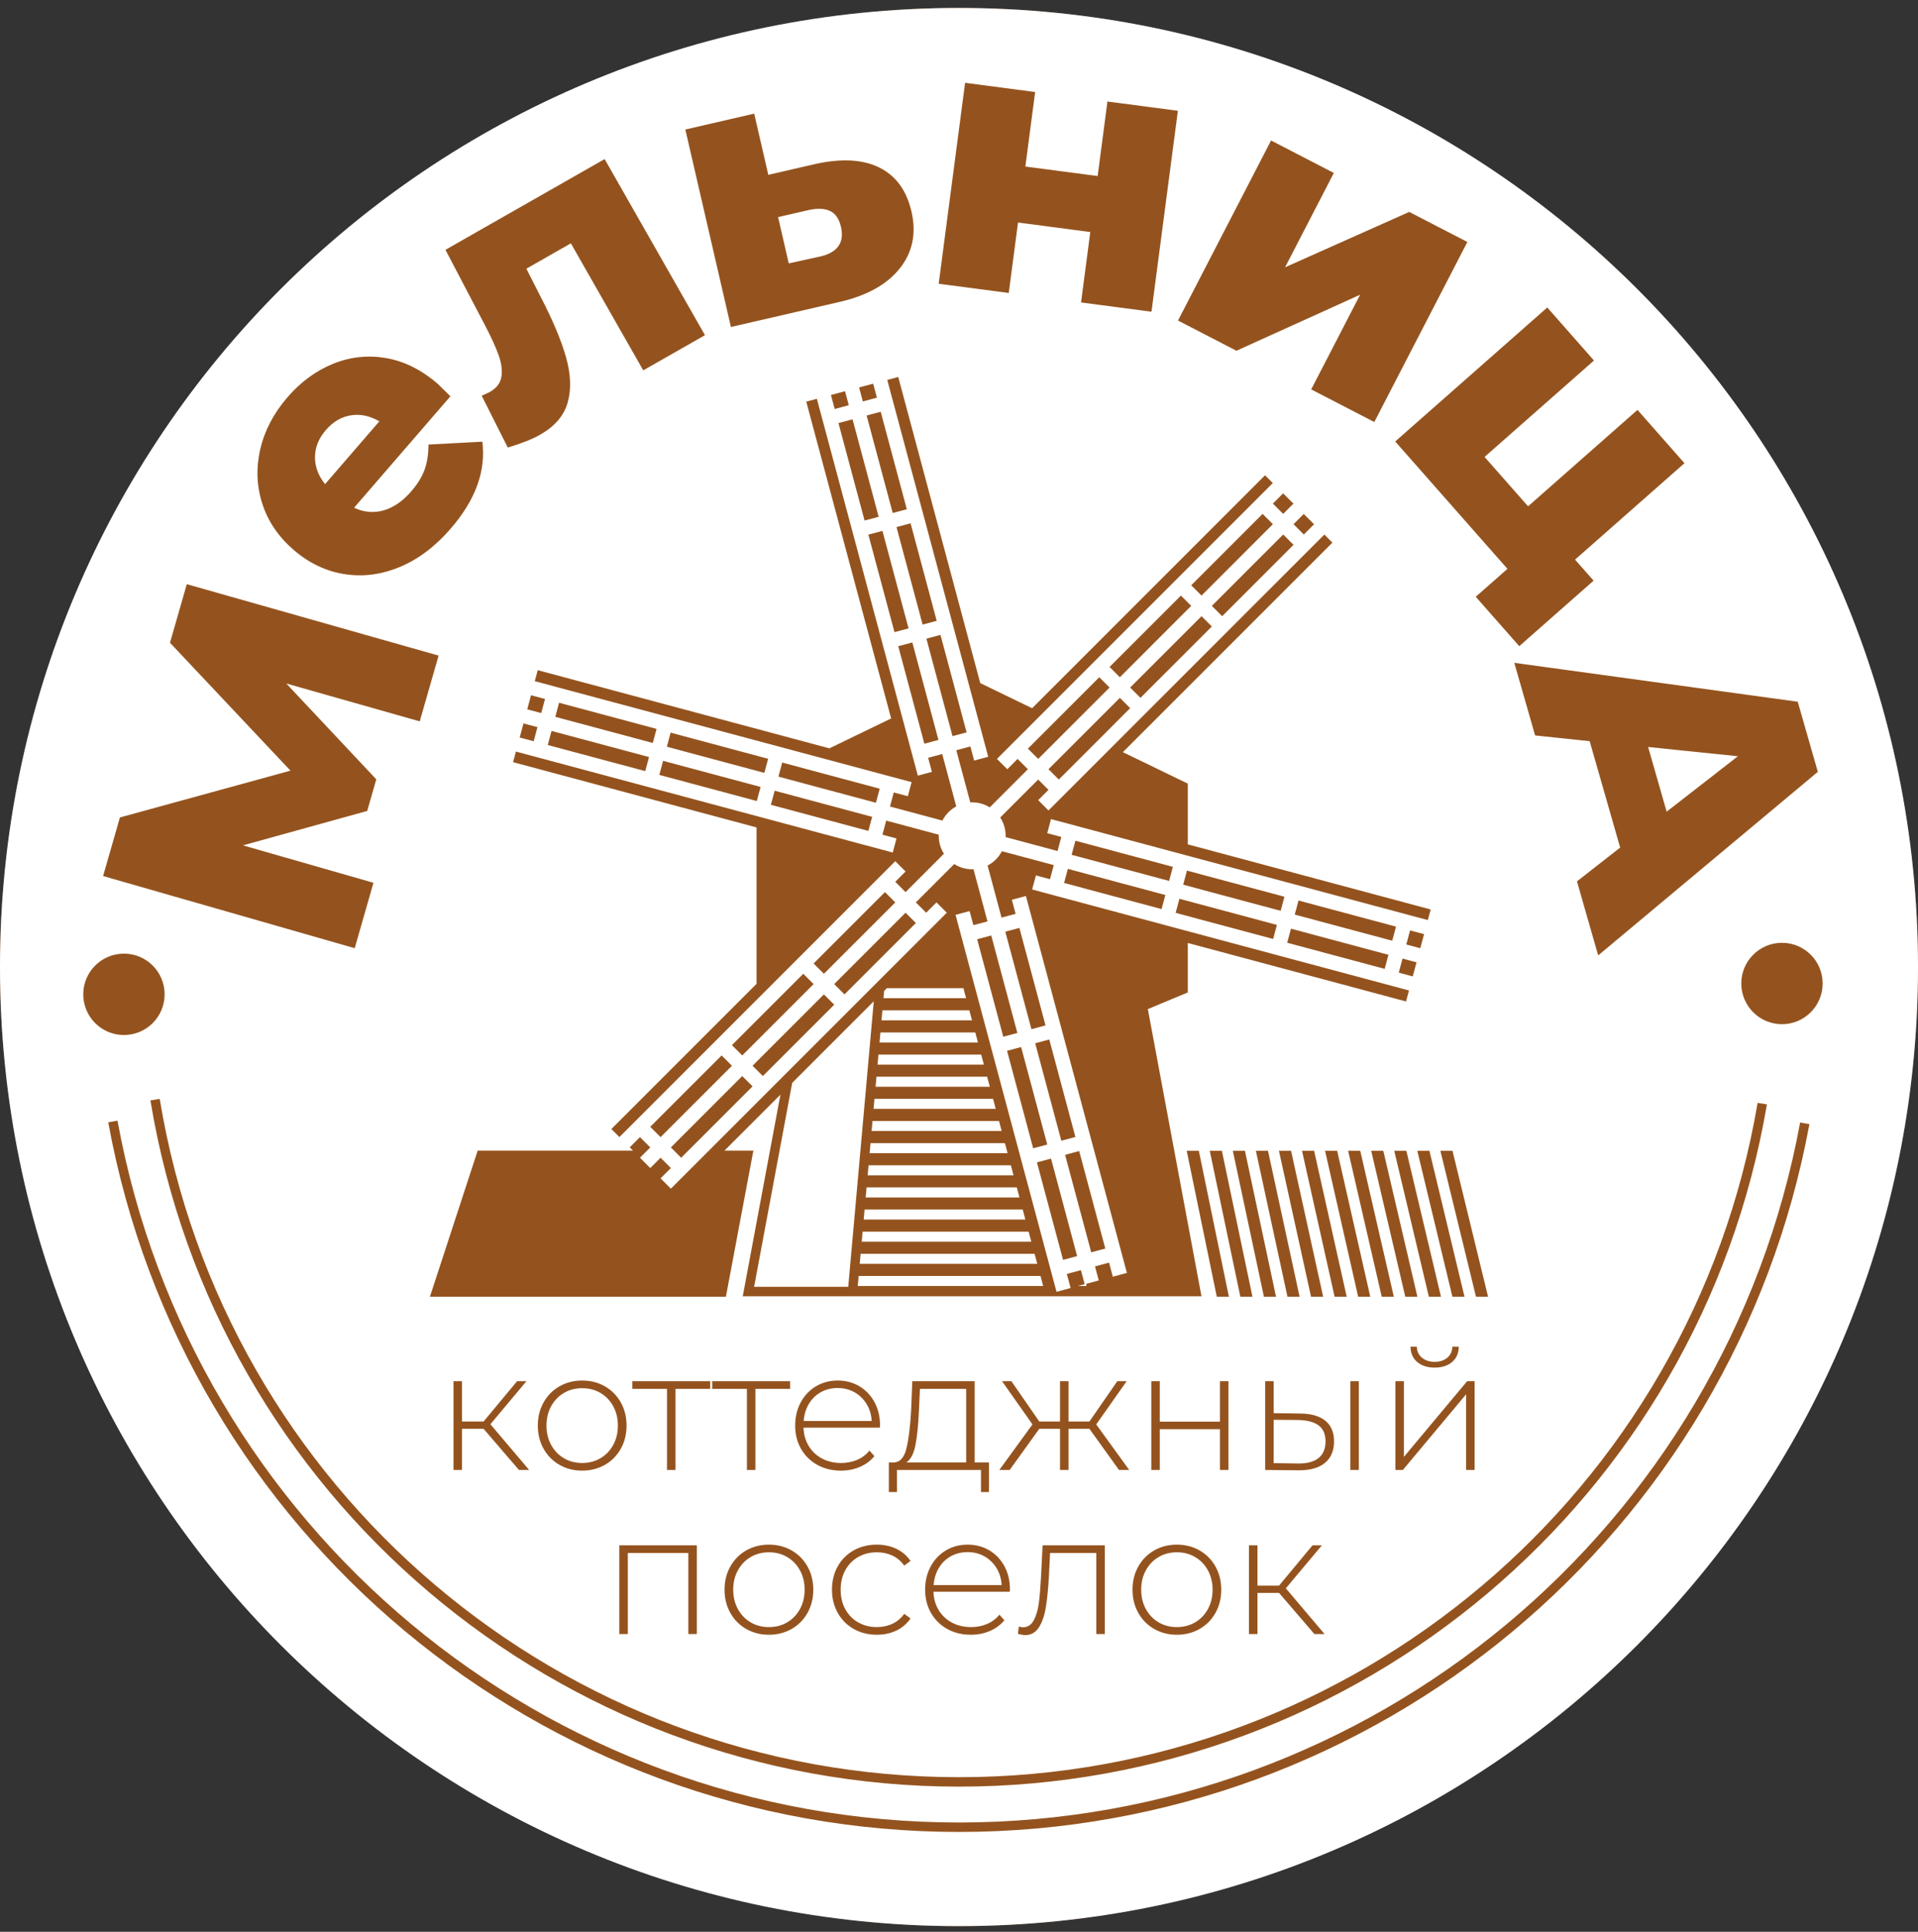 <?xml version="1.0" encoding="UTF-8"?> <svg xmlns="http://www.w3.org/2000/svg" width="141" height="142" viewBox="0 0 141 142" fill="none"><rect x="0" y="0" width="141" height="142" fill="#333333" stroke="none"/> <circle cx="70.5" cy="71.084" r="70.5" fill="#94531E"></circle> <path fill-rule="evenodd" clip-rule="evenodd" d="M70.5 0.584C109.436 0.584 141 32.148 141 71.084C141 110.02 109.436 141.584 70.5 141.584C31.564 141.584 0 110.02 0 71.084C0 32.148 31.564 0.584 70.5 0.584V0.584ZM30.856 53.026L21.046 50.242L27.662 57.286L26.995 59.611L17.863 62.14L27.454 64.89L26.076 69.699L7.579 64.395L8.815 60.089L21.354 56.649L12.497 47.247L13.732 42.941L32.243 48.191L30.856 53.026V53.026ZM53.05 77.583L53.807 78.341L48.561 83.587L47.803 82.829L53.05 77.583V77.583ZM80.22 92.055L78.3 84.889L79.335 84.611L81.255 91.778L80.22 92.055ZM78.022 83.854L76.102 76.687L77.137 76.41L79.058 83.577L78.022 83.854ZM75.825 75.653L73.905 68.486L74.94 68.209L76.86 75.375L75.825 75.653ZM72.87 68.763L74.79 75.93L73.755 76.207L71.835 69.041L72.87 68.763ZM75.067 76.965L76.988 84.131L75.953 84.408L74.033 77.242L75.067 76.965ZM77.265 85.166L79.185 92.333L78.15 92.61L76.23 85.443L77.265 85.166V85.166ZM62.674 30.822L64.594 37.988L63.559 38.265L61.639 31.099L62.674 30.822ZM64.871 39.023L66.792 46.19L65.757 46.467L63.837 39.3L64.871 39.023V39.023ZM67.069 47.224L68.989 54.39L67.955 54.668L66.034 47.501L67.069 47.224V47.224ZM70.024 54.113L68.104 46.947L69.138 46.67L71.059 53.836L70.024 54.113ZM67.826 45.912L65.906 38.746L66.941 38.468L68.861 45.635L67.826 45.912V45.912ZM65.629 37.711L63.709 30.545L64.743 30.267L66.664 37.434L65.629 37.711ZM102.348 69.149L95.182 67.229L95.459 66.194L102.626 68.114L102.348 69.149V69.149ZM94.147 66.951L86.981 65.031L87.258 63.996L94.424 65.916L94.147 66.951ZM85.946 64.754L78.779 62.833L79.057 61.799L86.223 63.719L85.946 64.754V64.754ZM78.502 63.868L85.669 65.789L85.391 66.823L78.225 64.903L78.502 63.868ZM86.704 66.066L93.87 67.987L93.593 69.021L86.426 67.101L86.704 66.066V66.066ZM94.904 68.264L102.071 70.184L101.794 71.218L94.627 69.298L94.904 68.264V68.264ZM40.545 53.728L47.712 55.648L47.435 56.683L40.268 54.763L40.545 53.728V53.728ZM48.747 55.926L55.914 57.846L55.636 58.88L48.47 56.96L48.747 55.926ZM56.948 58.123L64.115 60.043L63.837 61.078L56.671 59.158L56.948 58.123V58.123ZM64.392 59.008L57.226 57.088L57.503 56.053L64.669 57.974L64.392 59.008ZM56.191 56.811L49.024 54.89L49.301 53.855L56.468 55.776L56.191 56.811V56.811ZM47.989 54.613L40.823 52.693L41.1 51.658L48.267 53.579L47.989 54.613V54.613ZM93.575 38.532L88.329 43.778L87.572 43.021L92.818 37.775L93.575 38.532V38.532ZM87.571 44.536L82.325 49.782L81.568 49.025L86.814 43.779L87.571 44.536ZM81.568 50.539L76.322 55.786L75.564 55.029L80.811 49.782L81.568 50.539ZM77.079 56.543L82.326 51.297L83.083 52.054L77.837 57.301L77.079 56.543ZM83.083 50.54L88.329 45.294L89.086 46.051L83.84 51.297L83.083 50.54ZM89.087 44.536L94.333 39.29L95.091 40.048L89.845 45.294L89.087 44.536V44.536ZM54.565 79.098L55.322 79.856L50.076 85.102L49.319 84.345L54.565 79.098ZM55.323 78.341L60.569 73.094L61.327 73.852L56.08 79.098L55.323 78.341ZM61.327 72.337L66.572 67.091L67.33 67.848L62.083 73.094L61.327 72.337ZM65.815 66.333L60.569 71.579L59.811 70.822L65.057 65.576L65.815 66.333ZM59.812 72.337L54.565 77.583L53.807 76.825L59.054 71.579L59.812 72.337ZM44.944 82.991L45.536 83.582L65.815 63.303L66.573 64.061L65.815 64.818L66.572 65.576L69.392 62.756C69.15 62.375 69.01 61.923 69.01 61.438L69.012 61.356L65.149 60.321L64.872 61.355L65.907 61.633L65.63 62.667L37.928 55.245L37.719 56.025L55.619 60.822V72.316L44.944 82.991V82.991ZM46.293 84.34L46.529 84.576H35.117L31.605 95.318H53.364L55.384 84.576H53.261L57.372 80.465L54.603 95.286H62.658H62.99H88.325L84.382 74.176L87.32 72.951V69.315L103.363 73.614L103.58 72.806L75.877 65.383L76.155 64.349L77.19 64.626L77.468 63.591L73.654 62.57C73.421 63.02 73.052 63.389 72.602 63.623L73.627 67.452L74.663 67.174L74.385 66.139L75.42 65.862L82.844 93.57L81.809 93.847L81.532 92.813L80.498 93.09L80.775 94.124L79.856 94.37L79.871 94.529H79.242L79.738 94.396L79.463 93.367L78.428 93.644L78.705 94.679L77.67 94.957L70.246 67.248L71.28 66.971L71.558 68.006L72.593 67.729L71.566 63.896L71.47 63.898C70.984 63.898 70.531 63.757 70.15 63.514L67.33 66.333L68.087 67.091L68.845 66.333L69.603 67.091L49.319 87.375L48.561 86.617L49.319 85.859L48.561 85.102L47.804 85.86L47.046 85.102L47.804 84.344L47.046 83.587L46.293 84.34V84.34ZM103.857 71.771L104.134 70.737L103.106 70.461L102.829 71.496L103.857 71.771ZM104.411 69.702L104.689 68.667L103.66 68.391L103.383 69.426L104.411 69.702ZM104.966 67.632L105.175 66.852L87.32 62.067V57.601L82.546 55.289L97.95 39.886L97.359 39.294L77.079 59.574L76.321 58.816L77.079 58.059L76.322 57.301L73.529 60.093C73.782 60.48 73.93 60.942 73.93 61.438L73.928 61.533L77.745 62.556L78.022 61.522L76.987 61.244L77.264 60.209L104.966 67.632V67.632ZM96.601 38.537L95.844 37.779L95.091 38.532L95.848 39.29L96.601 38.537ZM95.085 37.022L94.328 36.265L93.575 37.017L94.332 37.775L95.085 37.022ZM93.57 35.507L92.999 34.935L75.875 52.059L72.063 50.214L66.033 27.71L65.226 27.927L72.648 55.629L71.613 55.906L71.336 54.871L70.301 55.148L71.329 58.982C71.375 58.98 71.422 58.978 71.47 58.978C71.944 58.978 72.386 59.113 72.762 59.345L75.564 56.543L74.806 55.786L74.049 56.544L73.291 55.786L93.57 35.507V35.507ZM64.191 28.204L63.156 28.481L63.431 29.509L64.466 29.232L64.191 28.204V28.204ZM62.121 28.758L61.086 29.035L61.361 30.064L62.397 29.786L62.121 28.758V28.758ZM60.051 29.313L59.271 29.522L65.511 52.811L60.974 55.008L39.531 49.263L39.314 50.071L67.016 57.493L66.739 58.528L65.704 58.251L65.426 59.285L69.28 60.318C69.507 59.876 69.862 59.511 70.298 59.275L69.266 55.426L68.232 55.703L68.509 56.738L67.474 57.015L60.051 29.313V29.313ZM39.037 51.105L38.76 52.14L39.788 52.416L40.066 51.381L39.037 51.105ZM38.483 53.175L38.205 54.21L39.233 54.485L39.511 53.45L38.483 53.175ZM58.238 79.598L64.234 73.602L62.358 94.592H55.437L58.238 79.598ZM64.996 72.84L65.2 72.637H70.824L71.022 73.374H64.948L64.996 72.84V72.84ZM71.26 74.264L71.457 75.001H64.803L64.869 74.264H71.26ZM71.696 75.891L71.893 76.628H64.658L64.724 75.891H71.696V75.891ZM72.132 77.519L72.329 78.256H64.513L64.578 77.519H72.132ZM72.568 79.146L72.766 79.883H64.367L64.433 79.146H72.568ZM73.004 80.773L73.201 81.51H64.221L64.287 80.773H73.004ZM73.44 82.4L73.638 83.138H64.076L64.142 82.4H73.44ZM73.876 84.028L74.073 84.765H63.93L63.996 84.028H73.876V84.028ZM74.312 85.655L74.509 86.392H63.785L63.851 85.655H74.312ZM74.748 87.282L74.945 88.02H63.639L63.705 87.282H74.748ZM75.184 88.91L75.381 89.647H63.494L63.56 88.91H75.184ZM75.62 90.537L75.818 91.274H63.349L63.414 90.537H75.62ZM76.056 92.164L76.254 92.901H63.203L63.269 92.164H76.056V92.164ZM76.492 93.792L76.69 94.529H63.058L63.123 93.792H76.492ZM89.825 84.59C89.528 84.59 89.232 84.59 88.934 84.59C89.684 88.166 90.434 91.742 91.183 95.318C91.48 95.318 91.777 95.318 92.073 95.318C91.324 91.742 90.574 88.166 89.825 84.59ZM88.13 84.59H87.239L89.451 95.318H90.341L88.13 84.59V84.59ZM106.778 84.59C106.482 84.59 106.185 84.59 105.888 84.59C106.76 88.166 107.633 91.742 108.505 95.318C108.801 95.318 109.098 95.318 109.394 95.318C108.523 91.742 107.65 88.166 106.778 84.59V84.59ZM105.082 84.59C104.786 84.59 104.489 84.59 104.192 84.59C105.053 88.166 105.913 91.742 106.772 95.318C107.069 95.318 107.366 95.318 107.662 95.318C106.803 91.742 105.943 88.166 105.082 84.59V84.59ZM103.387 84.59C103.091 84.59 102.794 84.59 102.497 84.59C103.345 88.166 104.193 91.742 105.041 95.318C105.338 95.318 105.634 95.318 105.931 95.318C105.083 91.742 104.235 88.166 103.387 84.59ZM101.692 84.59C101.395 84.59 101.099 84.59 100.802 84.59C101.637 88.166 102.473 91.742 103.308 95.318C103.605 95.318 103.902 95.318 104.198 95.318C103.363 91.742 102.528 88.166 101.692 84.59ZM99.997 84.59C99.7 84.59 99.404 84.59 99.106 84.59C99.93 88.166 100.753 91.742 101.576 95.318C101.873 95.318 102.17 95.318 102.466 95.318C101.643 91.742 100.82 88.166 99.997 84.59ZM98.301 84.59C98.005 84.59 97.708 84.59 97.411 84.59C98.222 88.166 99.033 91.742 99.844 95.318C100.141 95.318 100.437 95.318 100.734 95.318C99.924 91.742 99.113 88.166 98.301 84.59ZM96.606 84.59C96.309 84.59 96.013 84.59 95.716 84.59C96.515 88.166 97.314 91.742 98.112 95.318C98.409 95.318 98.705 95.318 99.002 95.318C98.204 91.742 97.405 88.166 96.606 84.59ZM94.911 84.59C94.614 84.59 94.317 84.59 94.02 84.59C94.807 88.166 95.594 91.742 96.38 95.318C96.677 95.318 96.973 95.318 97.27 95.318C96.484 91.742 95.697 88.166 94.911 84.59ZM93.216 84.59C92.919 84.59 92.623 84.59 92.325 84.59C93.099 88.166 93.874 91.742 94.647 95.318C94.945 95.318 95.241 95.318 95.538 95.318C94.764 91.742 93.989 88.166 93.216 84.59ZM91.52 84.59C91.223 84.59 90.927 84.59 90.63 84.59C91.392 88.166 92.154 91.742 92.915 95.318C93.213 95.318 93.509 95.318 93.805 95.318C93.043 91.742 92.282 88.166 91.52 84.59ZM32.189 28.223C32.217 28.246 32.524 28.549 33.112 29.13L26.03 37.323C26.757 37.66 27.482 37.724 28.207 37.516C28.933 37.306 29.607 36.842 30.23 36.121C30.697 35.581 31.026 35.046 31.215 34.519C31.404 33.993 31.498 33.379 31.5 32.677L35.46 32.467C35.733 34.616 34.959 36.745 33.137 38.852C31.999 40.169 30.749 41.111 29.387 41.678C28.025 42.245 26.664 42.418 25.303 42.199C23.942 41.98 22.701 41.385 21.578 40.414C20.469 39.455 19.705 38.329 19.286 37.034C18.867 35.739 18.815 34.405 19.131 33.031C19.447 31.657 20.114 30.38 21.133 29.202C22.103 28.079 23.216 27.261 24.471 26.747C25.727 26.234 27.026 26.091 28.367 26.318C29.709 26.545 30.982 27.18 32.189 28.223V28.223ZM23.958 31.608C23.43 32.218 23.163 32.877 23.156 33.586C23.15 34.294 23.396 34.961 23.896 35.588L27.887 30.971C27.195 30.567 26.499 30.419 25.799 30.529C25.099 30.638 24.485 30.998 23.958 31.608V31.608ZM44.449 11.694L51.825 24.638L47.288 27.224L41.967 17.886L38.695 19.751L39.729 21.787C40.627 23.511 41.254 25 41.609 26.253C41.965 27.505 42.006 28.615 41.734 29.582C41.464 30.549 40.786 31.34 39.703 31.957C39.146 32.275 38.355 32.589 37.329 32.899L35.411 29.088C35.715 28.957 35.916 28.864 36.011 28.81C36.505 28.528 36.788 28.156 36.862 27.692C36.935 27.229 36.867 26.703 36.659 26.115C36.451 25.527 36.108 24.779 35.632 23.869L32.748 18.363L44.449 11.694V11.694ZM59.937 12.055C61.87 11.628 63.442 11.716 64.653 12.32C65.865 12.925 66.65 14.004 67.008 15.557C67.379 17.164 67.085 18.562 66.129 19.751C65.171 20.941 63.664 21.764 61.607 22.22L53.733 24.037L50.382 9.521L55.444 8.353L56.482 12.852L59.937 12.055V12.055ZM60.294 18.855C61.579 18.559 62.088 17.83 61.821 16.67C61.689 16.098 61.431 15.716 61.048 15.522C60.665 15.329 60.15 15.297 59.503 15.428L57.2 15.959L57.985 19.36L60.294 18.855V18.855ZM70.948 6.087L76.098 6.764L75.379 12.242L80.693 12.94L81.412 7.462L86.591 8.143L84.65 22.913L79.472 22.233L80.152 17.055L74.838 16.357L74.158 21.535L69.007 20.858L70.948 6.087V6.087ZM93.441 10.327L98.056 12.713L94.472 19.647L103.599 15.578L107.872 17.787L101.031 31.021L96.392 28.623L99.989 21.664L90.897 25.783L86.6 23.562L93.441 10.327V10.327ZM117.152 42.682L111.687 47.498L108.488 43.868L110.819 41.815L102.568 32.452L113.746 22.603L117.18 26.5L109.137 33.588L112.336 37.218L120.379 30.13L123.832 34.048L115.789 41.136L117.152 42.682V42.682ZM119.105 62.303L116.862 54.482L112.852 54.059L111.322 48.722L132.159 51.582L133.636 56.735L117.489 70.229L115.928 64.787L119.105 62.303V62.303ZM122.523 59.664L127.76 55.589L121.159 54.908L122.523 59.664ZM131 69.303C132.652 69.303 133.99 70.641 133.99 72.293C133.99 73.945 132.652 75.284 131 75.284C129.348 75.284 128.009 73.945 128.009 72.293C128.009 70.641 129.348 69.303 131 69.303ZM133.017 82.634C127.448 112.779 101.155 134.66 70.5 134.66C39.793 134.66 13.471 112.706 7.957 82.499L8.638 82.377C14.092 112.257 40.126 133.966 70.5 133.966C100.823 133.966 126.827 112.329 132.336 82.51L133.017 82.634V82.634ZM129.893 81.181C124.97 110.141 99.876 131.33 70.5 131.33C41.011 131.33 15.856 109.982 11.057 80.887L11.741 80.776C16.484 109.537 41.351 130.636 70.5 130.636C99.537 130.636 124.343 109.695 129.21 81.068L129.893 81.181ZM9.111 70.099C10.762 70.099 12.102 71.438 12.102 73.09C12.102 74.742 10.762 76.081 9.111 76.081C7.459 76.081 6.12 74.742 6.12 73.09C6.12 71.438 7.459 70.099 9.111 70.099ZM35.551 105.028H33.964V108.052H33.339V101.529H33.964V104.491H35.551L38.013 101.529H38.7L36.051 104.691L38.9 108.052H38.15L35.551 105.028ZM42.799 108.102C42.182 108.102 41.626 107.96 41.131 107.677C40.635 107.394 40.245 107 39.962 106.496C39.679 105.993 39.537 105.424 39.537 104.79C39.537 104.158 39.679 103.589 39.962 103.085C40.245 102.581 40.635 102.187 41.131 101.904C41.626 101.621 42.182 101.479 42.799 101.479C43.415 101.479 43.971 101.621 44.467 101.904C44.963 102.187 45.352 102.581 45.636 103.085C45.919 103.589 46.06 104.158 46.06 104.79C46.06 105.424 45.919 105.993 45.636 106.496C45.352 107 44.963 107.394 44.467 107.677C43.971 107.96 43.415 108.102 42.799 108.102ZM42.799 107.54C43.299 107.54 43.746 107.423 44.142 107.19C44.538 106.957 44.85 106.632 45.079 106.215C45.308 105.799 45.423 105.324 45.423 104.79C45.423 104.258 45.308 103.783 45.079 103.366C44.85 102.95 44.538 102.625 44.142 102.391C43.746 102.158 43.299 102.041 42.799 102.041C42.299 102.041 41.851 102.158 41.456 102.391C41.06 102.625 40.747 102.95 40.519 103.366C40.289 103.783 40.175 104.258 40.175 104.79C40.175 105.324 40.289 105.799 40.519 106.215C40.747 106.632 41.06 106.957 41.456 107.19C41.851 107.423 42.299 107.54 42.799 107.54ZM52.209 102.091H49.659V108.052H49.035V102.091H46.485V101.529H52.209V102.091V102.091ZM58.082 102.091H55.533V108.052H54.908V102.091H52.359V101.529H58.082V102.091V102.091ZM64.68 104.94H59.069C59.086 105.449 59.215 105.901 59.456 106.296C59.698 106.692 60.025 106.998 60.438 107.215C60.85 107.432 61.314 107.54 61.831 107.54C62.255 107.54 62.649 107.463 63.012 107.309C63.374 107.154 63.676 106.927 63.918 106.627L64.28 107.04C63.997 107.381 63.641 107.644 63.212 107.827C62.782 108.01 62.318 108.102 61.818 108.102C61.169 108.102 60.59 107.96 60.082 107.677C59.574 107.394 59.175 107.003 58.888 106.503C58.6 106.003 58.457 105.432 58.457 104.79C58.457 104.158 58.592 103.589 58.863 103.085C59.134 102.581 59.507 102.187 59.982 101.904C60.456 101.621 60.989 101.479 61.581 101.479C62.173 101.479 62.703 101.619 63.174 101.898C63.645 102.177 64.016 102.566 64.287 103.066C64.557 103.566 64.693 104.132 64.693 104.766L64.68 104.94V104.94ZM61.581 102.029C61.123 102.029 60.71 102.131 60.344 102.335C59.977 102.539 59.684 102.827 59.463 103.197C59.242 103.568 59.115 103.987 59.082 104.453H64.08C64.055 103.987 63.93 103.57 63.705 103.204C63.481 102.837 63.185 102.55 62.818 102.341C62.452 102.133 62.039 102.029 61.581 102.029V102.029ZM72.702 107.502V109.677H72.115V108.052H65.942V109.677H65.343V107.502H65.73C66.171 107.477 66.473 107.134 66.636 106.472C66.798 105.809 66.913 104.878 66.98 103.678L67.067 101.529H71.653V107.502H72.702V107.502ZM67.554 103.716C67.512 104.707 67.429 105.532 67.304 106.19C67.179 106.848 66.954 107.286 66.629 107.502H71.028V102.091H67.629L67.554 103.716ZM80.088 105.028H78.551V108.052H77.926V105.028H76.401L74.227 108.052H73.465L75.901 104.703L73.665 101.529H74.352L76.401 104.491H77.926V101.529H78.551V104.491H80.088L82.137 101.529H82.825L80.588 104.703L83.012 108.052H82.262L80.088 105.028ZM84.636 101.529H85.261V104.503H89.685V101.529H90.31V108.052H89.685V105.053H85.261V108.052H84.636V101.529ZM95.584 103.903C96.391 103.912 97.008 104.089 97.433 104.434C97.857 104.78 98.07 105.287 98.07 105.953C98.07 106.644 97.845 107.173 97.395 107.54C96.945 107.907 96.295 108.086 95.446 108.077L93.009 108.052V101.529H93.634V103.878L95.584 103.903ZM99.27 101.529H99.894V108.052H99.27V101.529ZM95.421 107.577C96.087 107.586 96.591 107.452 96.933 107.177C97.274 106.902 97.445 106.494 97.445 105.953C97.445 105.428 97.278 105.039 96.945 104.784C96.612 104.53 96.104 104.395 95.421 104.378L93.634 104.366V107.552L95.421 107.577ZM102.581 101.529H103.206V107.09L107.855 101.529H108.405V108.052H107.78V102.491L103.131 108.052H102.581V101.529ZM105.468 100.529C104.943 100.529 104.518 100.394 104.194 100.124C103.868 99.853 103.702 99.476 103.693 98.992H104.156C104.164 99.334 104.291 99.605 104.537 99.805C104.782 100.005 105.093 100.105 105.468 100.105C105.843 100.105 106.151 100.005 106.393 99.805C106.634 99.605 106.759 99.334 106.767 98.992H107.242C107.234 99.476 107.067 99.853 106.743 100.124C106.418 100.394 105.993 100.529 105.468 100.529ZM51.228 113.592V120.115H50.603V114.154H46.154V120.115H45.529V113.592H51.228V113.592ZM56.526 120.165C55.91 120.165 55.354 120.023 54.858 119.74C54.362 119.457 53.973 119.063 53.69 118.559C53.406 118.055 53.264 117.487 53.264 116.854C53.264 116.221 53.406 115.652 53.69 115.148C53.973 114.644 54.362 114.25 54.858 113.967C55.354 113.684 55.91 113.542 56.526 113.542C57.142 113.542 57.699 113.684 58.195 113.967C58.69 114.25 59.08 114.644 59.363 115.148C59.646 115.652 59.788 116.221 59.788 116.854C59.788 117.487 59.646 118.055 59.363 118.559C59.08 119.063 58.69 119.457 58.195 119.74C57.699 120.023 57.142 120.165 56.526 120.165ZM56.526 119.602C57.026 119.602 57.474 119.486 57.869 119.253C58.266 119.02 58.578 118.695 58.807 118.278C59.036 117.861 59.151 117.387 59.151 116.854C59.151 116.32 59.036 115.845 58.807 115.429C58.578 115.012 58.266 114.688 57.869 114.454C57.474 114.221 57.026 114.104 56.526 114.104C56.026 114.104 55.578 114.221 55.183 114.454C54.787 114.688 54.475 115.012 54.246 115.429C54.017 115.845 53.902 116.32 53.902 116.854C53.902 117.387 54.017 117.861 54.246 118.278C54.475 118.695 54.787 119.02 55.183 119.253C55.578 119.486 56.026 119.602 56.526 119.602ZM64.461 120.165C63.828 120.165 63.262 120.023 62.762 119.74C62.262 119.457 61.87 119.063 61.587 118.559C61.304 118.055 61.162 117.487 61.162 116.854C61.162 116.212 61.304 115.639 61.587 115.135C61.87 114.631 62.262 114.24 62.762 113.961C63.262 113.682 63.828 113.542 64.461 113.542C64.986 113.542 65.463 113.644 65.892 113.848C66.322 114.052 66.669 114.35 66.936 114.742L66.473 115.079C66.24 114.754 65.951 114.51 65.605 114.348C65.259 114.186 64.878 114.104 64.461 114.104C63.953 114.104 63.497 114.219 63.093 114.448C62.689 114.677 62.373 115 62.143 115.416C61.914 115.833 61.8 116.312 61.8 116.854C61.8 117.395 61.914 117.874 62.143 118.29C62.373 118.707 62.689 119.03 63.093 119.259C63.497 119.488 63.953 119.602 64.461 119.602C64.878 119.602 65.259 119.522 65.605 119.359C65.951 119.196 66.24 118.953 66.473 118.628L66.936 118.966C66.669 119.357 66.322 119.655 65.892 119.859C65.463 120.063 64.986 120.165 64.461 120.165V120.165ZM74.233 117.003H68.623C68.639 117.512 68.768 117.964 69.01 118.359C69.252 118.755 69.579 119.061 69.991 119.278C70.403 119.494 70.868 119.602 71.384 119.602C71.809 119.602 72.203 119.526 72.565 119.372C72.928 119.217 73.229 118.99 73.471 118.69L73.834 119.103C73.55 119.445 73.194 119.707 72.765 119.89C72.336 120.073 71.871 120.165 71.372 120.165C70.722 120.165 70.143 120.023 69.635 119.74C69.127 119.457 68.729 119.065 68.442 118.566C68.154 118.066 68.01 117.495 68.01 116.854C68.01 116.221 68.146 115.652 68.416 115.148C68.687 114.644 69.06 114.25 69.535 113.967C70.009 113.684 70.543 113.542 71.134 113.542C71.726 113.542 72.257 113.682 72.728 113.961C73.198 114.24 73.569 114.629 73.84 115.129C74.111 115.629 74.246 116.196 74.246 116.829L74.233 117.003V117.003ZM71.134 114.092C70.676 114.092 70.264 114.194 69.897 114.398C69.53 114.602 69.237 114.89 69.016 115.26C68.795 115.631 68.668 116.05 68.635 116.516H73.634C73.609 116.05 73.484 115.633 73.259 115.266C73.034 114.9 72.738 114.612 72.371 114.404C72.005 114.196 71.593 114.092 71.134 114.092V114.092ZM81.219 113.592V120.115H80.594V114.154H77.195L77.108 115.891C77.057 116.791 76.983 117.545 76.883 118.153C76.783 118.761 76.612 119.253 76.37 119.628C76.129 120.002 75.796 120.19 75.371 120.19C75.246 120.19 75.066 120.161 74.833 120.103L74.896 119.565C75.029 119.599 75.129 119.615 75.196 119.615C75.546 119.615 75.812 119.445 75.996 119.103C76.179 118.761 76.304 118.336 76.37 117.828C76.437 117.32 76.491 116.658 76.533 115.841L76.645 113.592H81.219V113.592ZM86.517 120.165C85.901 120.165 85.345 120.023 84.849 119.74C84.353 119.457 83.964 119.063 83.681 118.559C83.397 118.055 83.255 117.487 83.255 116.854C83.255 116.221 83.397 115.652 83.681 115.148C83.964 114.644 84.353 114.25 84.849 113.967C85.345 113.684 85.901 113.542 86.517 113.542C87.134 113.542 87.69 113.684 88.186 113.967C88.681 114.25 89.071 114.644 89.354 115.148C89.637 115.652 89.779 116.221 89.779 116.854C89.779 117.487 89.637 118.055 89.354 118.559C89.071 119.063 88.681 119.457 88.186 119.74C87.69 120.023 87.134 120.165 86.517 120.165ZM86.517 119.602C87.017 119.602 87.465 119.486 87.86 119.253C88.256 119.02 88.569 118.695 88.798 118.278C89.027 117.861 89.142 117.387 89.142 116.854C89.142 116.32 89.027 115.845 88.798 115.429C88.569 115.012 88.256 114.688 87.86 114.454C87.465 114.221 87.017 114.104 86.517 114.104C86.017 114.104 85.569 114.221 85.174 114.454C84.778 114.688 84.466 115.012 84.237 115.429C84.008 115.845 83.893 116.32 83.893 116.854C83.893 117.387 84.008 117.861 84.237 118.278C84.466 118.695 84.778 119.02 85.174 119.253C85.569 119.486 86.017 119.602 86.517 119.602ZM94.028 117.091H92.441V120.115H91.816V113.592H92.441V116.554H94.028L96.489 113.592H97.177L94.527 116.753L97.376 120.115H96.627L94.028 117.091Z" fill="white"></path> </svg> 